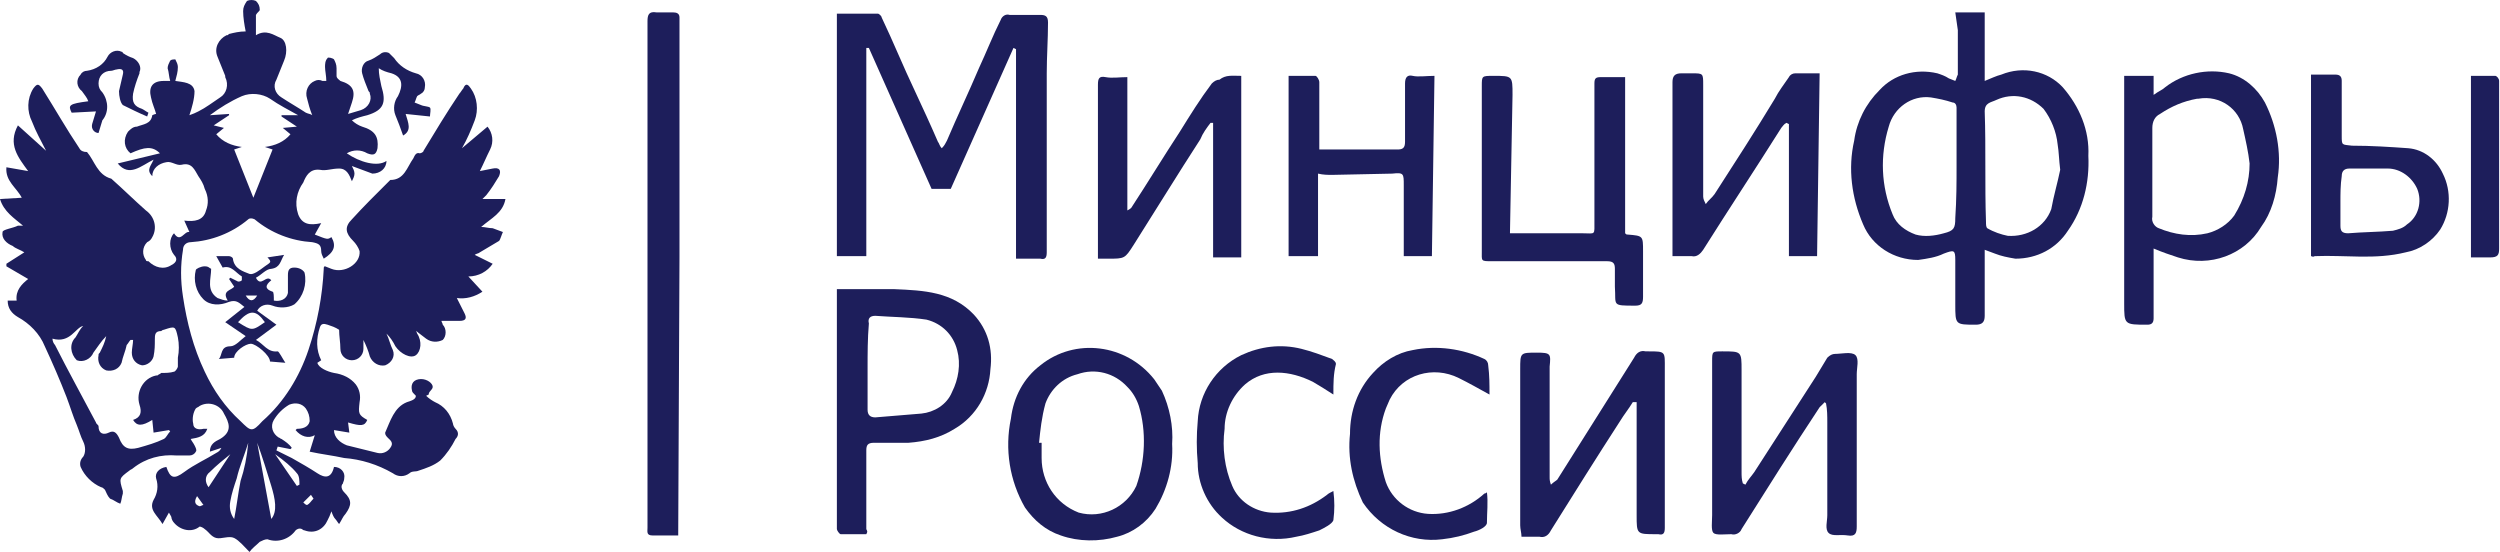 <?xml version="1.0" encoding="UTF-8"?> <svg xmlns="http://www.w3.org/2000/svg" width="1372" height="303" viewBox="0 0 1372 303" fill="none"> <path d="M95.51 128.03C99.023 133.605 101.13 126.637 103.935 127.334L101.13 121.063C106.75 121.76 111.662 121.063 113.07 115.489C114.468 112.005 114.468 107.824 112.361 103.644C111.662 100.857 110.255 98.766 108.857 96.676C106.751 93.192 105.343 89.012 99.722 90.405C96.917 91.102 94.102 88.315 91.296 89.012C87.084 89.709 83.57 92.496 83.57 96.676C80.065 93.192 82.871 91.102 84.278 87.618C77.25 91.102 70.931 97.373 64.611 89.709L87.782 84.134C83.57 79.954 79.357 80.651 71.63 84.134C68.125 81.347 67.417 76.47 70.232 72.289C71.63 70.896 73.037 69.502 75.144 69.502C78.658 68.109 82.871 68.109 83.57 63.232C83.57 63.232 84.977 62.535 85.676 62.535C84.977 59.748 83.57 56.961 82.871 53.477C81.463 47.903 83.57 44.419 89.889 44.419H93.403C92.704 42.329 92.704 39.541 91.996 37.451C91.996 36.058 92.704 34.664 93.403 33.27C94.102 32.574 95.51 32.574 96.208 32.574C96.917 33.967 97.616 35.361 97.616 36.754C97.616 39.541 96.917 41.632 96.208 44.419C100.431 45.116 106.042 45.116 106.75 49.993C106.75 54.173 105.343 59.051 103.935 63.232C106.042 62.535 107.449 61.838 108.857 61.141C113.07 59.051 116.574 56.264 120.797 53.477C124.301 51.386 125.709 46.509 123.602 42.329C123.602 42.329 123.602 42.329 123.602 41.632C122.195 38.148 120.797 34.664 119.389 31.18C117.283 26.303 120.088 21.426 124.301 19.335C125.01 19.335 125.01 19.335 125.709 18.639C128.514 17.942 131.329 17.245 134.833 17.245C134.134 13.761 133.436 9.581 133.436 6.097C133.436 4.006 134.135 2.613 135.542 0.523C136.94 -0.174 139.046 -0.174 140.454 0.523C141.861 1.916 142.56 3.31 142.56 5.4C142.56 6.097 141.153 6.794 140.454 8.187V19.335C146.074 15.851 150.287 19.335 153.801 20.729C157.306 22.122 158.014 28.393 155.908 33.27C154.5 36.754 153.093 40.238 151.695 43.722C149.588 47.206 150.986 51.386 154.5 53.477C158.713 56.264 163.635 59.051 167.848 61.838C169.246 62.535 170.653 62.535 171.352 63.232C169.954 59.748 169.246 56.961 168.547 54.173C167.139 49.993 169.246 45.812 172.76 44.419C174.167 43.722 175.565 43.722 176.972 44.419H179.079C179.079 41.632 178.38 38.845 178.38 36.754C178.38 35.361 178.38 33.27 179.778 31.877C179.778 31.18 182.593 31.877 183.292 32.574C183.991 33.967 184.699 35.361 184.699 37.451C184.699 38.845 184.699 40.238 184.699 41.632C184.699 43.025 186.097 43.722 186.806 44.419C193.824 46.509 195.232 49.993 193.125 56.264C192.426 58.354 191.718 60.444 191.019 62.535C193.125 61.838 195.931 61.141 198.037 60.444C202.25 59.051 204.357 54.87 202.959 51.386C202.959 50.69 202.959 50.69 202.25 49.993C200.852 46.509 199.445 43.025 198.746 40.238C198.037 37.451 199.445 33.967 202.25 33.27C204.357 32.574 206.463 31.18 208.579 29.787C209.977 28.393 212.084 28.393 213.491 29.09C213.491 29.09 213.491 29.09 214.19 29.787C214.899 30.483 215.598 31.18 216.296 31.877C219.111 36.058 223.325 38.845 228.236 40.238C231.75 40.935 233.857 44.419 233.158 47.903C233.158 49.296 232.449 50.69 231.052 51.386C230.343 52.083 229.644 52.083 228.935 52.78C228.236 54.173 228.236 54.87 227.537 56.264L231.052 57.657C232.449 58.354 235.264 58.354 235.963 59.051C236.662 59.748 235.963 62.535 235.963 63.928L222.616 62.535C224.023 67.412 226.13 71.593 221.218 74.38C219.811 70.199 218.403 66.715 217.005 63.232C215.598 59.748 216.296 55.567 218.403 52.78C221.218 47.206 221.218 42.329 214.899 40.238C212.084 39.541 209.977 38.845 207.871 37.451C207.871 40.935 208.579 43.722 209.278 47.206C212.084 56.264 210.686 60.444 201.551 63.232C198.746 63.928 195.931 64.625 193.125 66.019C194.533 67.412 196.639 68.806 198.746 69.502C205.764 71.593 207.871 75.077 207.172 81.347C206.463 84.831 205.065 85.528 201.551 84.134C198.037 82.044 193.824 82.044 190.32 84.134C197.338 89.012 207.172 91.799 212.084 88.315C212.084 92.496 208.57 95.283 204.357 95.283C200.852 93.889 196.639 92.496 193.125 91.102C193.824 92.496 194.533 93.889 194.533 95.283C194.533 96.676 193.824 98.07 193.125 99.463C191.718 95.979 190.32 92.496 186.107 92.496C181.885 92.496 179.079 93.889 175.565 93.192C169.954 92.496 167.848 96.676 166.44 100.16C162.926 105.037 161.519 111.308 163.625 117.579C165.741 123.153 169.954 123.85 176.274 122.456L172.76 128.727C179.778 131.514 179.778 131.514 181.884 130.121C184.699 134.998 183.292 138.482 177.671 141.966C176.972 140.572 176.274 139.179 176.274 137.785C176.274 134.301 174.866 133.605 171.352 132.908C160.121 132.211 148.88 128.03 139.755 120.366C138.348 119.669 136.94 119.669 136.241 120.366C127.116 128.03 115.875 132.211 104.644 132.908C102.538 132.908 100.431 134.301 100.431 137.088C99.023 145.45 99.023 153.811 100.431 162.869C102.538 176.804 106.042 190.739 112.361 203.978C117.283 214.43 123.602 223.488 132.028 231.152C137.648 236.727 138.348 237.423 143.968 231.152C155.908 220.701 164.334 206.765 169.246 192.133C174.167 177.501 176.972 162.172 177.671 147.54C177.671 146.843 177.671 146.146 178.38 146.146L181.884 147.54C188.912 150.327 198.037 144.753 197.338 137.785C196.639 135.695 195.232 133.605 193.824 132.211C189.611 128.03 188.912 124.547 193.125 120.366C199.445 113.398 206.473 106.431 213.491 99.463L214.19 98.766C221.917 98.766 223.324 91.799 226.829 86.921C227.537 85.528 228.236 83.438 230.343 84.134C231.051 84.134 232.449 83.438 232.449 82.741C238.769 72.289 245.088 61.838 252.116 51.386C252.815 50.69 253.524 49.296 254.223 48.599C255.63 45.116 257.028 46.509 258.436 48.599C261.95 53.477 262.648 60.444 260.542 66.019C258.436 71.593 256.329 76.47 253.524 81.347L267.56 69.502C270.375 72.986 271.074 77.864 268.968 82.044C266.861 86.225 265.454 89.709 263.347 93.889L270.375 92.496C273.889 91.799 275.287 93.192 273.89 96.676C271.773 100.16 269.667 103.644 266.861 107.128L264.755 109.218H277.394C275.996 116.882 269.667 119.669 264.056 124.547C266.163 124.547 268.269 125.243 270.375 125.243C272.482 125.94 273.88 126.637 275.996 127.334C275.287 128.727 274.588 131.514 273.89 132.211C270.376 134.301 266.861 136.392 263.347 138.482C262.648 139.179 261.241 139.179 260.542 139.875L270.375 144.753C267.56 148.933 262.648 151.72 257.028 151.72L264.755 160.082C260.542 162.869 255.63 164.262 250.709 163.565C252.116 166.352 253.524 169.139 254.922 171.927C256.329 174.714 255.63 176.107 252.116 176.107H242.283C242.283 176.804 242.982 177.501 242.982 178.197C245.088 180.288 245.088 184.468 242.982 186.559C240.176 187.952 236.662 187.952 233.857 185.862C231.052 183.772 228.236 181.681 225.431 178.894L226.13 178.197C227.537 179.591 228.236 180.984 228.935 183.075C231.75 187.255 231.051 192.829 228.236 194.92C225.431 197.01 219.811 194.223 217.005 190.042C215.598 187.255 214.19 185.165 212.084 183.075C213.491 185.862 214.19 189.346 215.598 192.133C217.005 195.616 214.899 199.1 211.385 200.494C207.871 201.191 204.357 199.1 202.959 195.616C202.25 192.829 200.852 189.346 199.445 186.559V191.436C199.445 194.92 196.639 197.707 193.125 197.707C189.611 197.707 186.806 194.92 186.806 191.436C186.806 187.952 186.107 184.468 186.107 180.984C183.991 179.591 181.884 178.894 179.778 178.197C177.671 177.501 176.274 177.501 175.565 179.591C173.458 185.862 173.459 192.133 176.274 197.707L174.167 199.1C174.866 201.887 179.778 203.978 183.292 204.674C188.213 205.371 192.426 207.462 195.232 210.946C197.338 213.733 198.037 217.217 197.338 220.701C196.639 226.972 196.639 227.669 201.551 230.456C200.144 233.939 198.037 233.939 191.019 231.849L191.718 237.423L183.292 236.03C183.292 240.21 186.806 242.997 190.32 244.391C195.931 245.784 201.551 247.178 207.172 248.571C209.977 249.268 212.792 247.875 214.19 245.784C216.296 242.997 214.19 241.604 212.792 240.21C211.385 238.817 211.385 238.12 211.385 237.423C214.19 231.152 216.297 223.488 223.325 220.701C225.431 220.004 228.236 219.307 228.236 217.217C226.829 215.824 226.13 215.127 226.13 214.43C225.431 211.643 226.13 208.856 229.644 208.159C233.158 207.462 236.662 209.552 237.371 211.643C238.07 213.733 235.264 214.43 235.264 216.52L233.857 217.217C235.264 218.611 237.371 220.004 238.769 220.701C243.69 222.791 247.195 226.972 248.602 232.546C248.602 233.243 249.301 234.636 250.01 235.333C252.116 237.423 251.408 239.514 250.01 240.907C247.903 245.088 245.088 249.268 241.584 252.752C238.07 255.539 233.857 256.933 229.644 258.326C228.236 259.023 226.13 258.326 224.722 259.72C221.917 261.81 218.403 261.81 215.598 259.72C207.172 254.842 198.037 252.055 188.912 251.359C182.593 249.965 176.274 249.268 169.954 247.875L172.76 238.817C169.246 240.907 165.033 239.514 162.227 236.03C162.926 235.333 162.926 235.333 162.926 235.333C165.741 235.333 169.246 234.636 169.954 231.152C169.954 228.365 169.246 226.275 167.848 224.185C165.741 221.398 162.227 220.701 158.713 222.094C155.199 224.185 152.394 226.972 150.287 230.456C148.181 233.939 149.588 238.12 153.093 240.21C153.801 240.21 153.801 240.907 154.5 240.907C156.607 242.301 158.713 243.694 160.121 245.784L159.412 246.481L152.394 245.088L151.695 247.178C154.5 248.571 157.306 249.965 160.121 251.359C165.033 254.146 169.954 256.933 174.167 259.72C178.38 262.507 181.884 262.507 183.292 256.236C186.806 256.236 189.611 259.023 188.912 262.507C188.912 263.9 188.214 264.597 188.214 265.294C186.806 266.687 187.505 268.778 188.912 270.171C193.125 274.352 193.125 277.139 189.611 282.016C188.213 283.41 187.505 285.5 186.107 287.59C185.398 286.893 184.699 285.5 183.991 284.803C183.292 284.106 182.593 282.713 181.884 280.623C181.185 282.713 180.486 284.106 179.778 285.5C177.671 290.377 172.759 293.164 167.139 291.074C166.44 291.074 165.741 290.377 165.741 290.377C164.334 289.68 162.926 290.377 162.227 291.074C158.713 295.951 152.394 298.042 146.773 295.951C145.375 295.951 143.968 296.648 142.56 297.345C140.454 299.435 138.347 300.829 136.94 302.919C134.134 300.132 131.329 296.648 128.514 295.255C125.709 293.861 121.496 295.951 118.681 295.255C115.875 294.558 114.468 291.771 112.361 290.377C111.662 289.68 110.255 288.984 109.556 288.984C105.343 292.468 99.023 291.074 95.51 286.893C94.811 286.197 94.102 284.803 94.102 284.106C94.102 283.41 93.403 282.713 92.704 281.319L89.19 287.59C86.385 282.713 81.463 279.926 84.278 274.352C86.385 270.868 87.084 266.687 85.676 262.507C84.977 259.72 87.084 256.933 91.296 256.236C93.403 262.507 95.51 263.203 101.13 259.023C106.75 254.842 113.07 252.055 118.681 248.571C120.088 247.875 120.797 247.178 121.496 245.784L115.176 247.875C115.176 243.694 117.982 242.301 120.797 240.907C127.815 236.726 125.709 231.849 122.903 226.972C120.797 222.094 114.468 220.004 109.556 222.791C108.857 223.488 108.148 223.488 107.449 224.185C106.042 226.275 105.343 229.759 106.042 232.546C106.042 235.333 108.857 236.03 111.662 235.333H113.769C112.361 239.514 108.857 240.21 104.644 240.907C105.343 242.301 106.042 242.997 106.75 244.391C107.449 245.784 108.148 247.178 107.449 247.875C106.75 249.268 105.343 249.965 103.935 249.965C101.829 249.965 99.023 249.965 96.917 249.965C88.491 249.268 80.065 251.359 73.037 256.933C72.338 257.629 71.63 257.629 70.931 258.326C65.31 262.507 65.31 262.507 67.417 269.474C67.417 270.171 67.417 270.171 67.417 270.868C66.718 272.958 66.718 275.048 66.019 276.442C63.913 275.745 62.505 274.352 60.398 273.655C58.991 272.261 58.292 270.171 57.593 268.778C56.885 268.081 56.185 267.384 55.487 267.384C50.565 265.294 46.352 261.113 44.245 256.236C43.547 254.146 44.246 252.055 45.653 250.662C47.051 248.571 47.051 245.088 45.653 242.301C44.246 239.514 43.547 236.727 42.139 233.243C40.033 228.365 38.625 223.488 36.519 217.914C33.014 208.856 28.792 199.1 24.579 190.042C21.773 183.075 16.153 177.501 9.833 174.017C6.319 171.927 4.213 169.139 4.213 164.959H9.135C8.426 159.385 11.94 155.901 15.454 153.114L3.514 146.146V144.753L13.348 138.482C11.241 137.088 8.426 136.392 7.028 134.998C3.514 133.605 0.709 130.818 1.408 127.334C1.408 125.94 7.028 125.243 9.833 123.85C10.542 123.85 11.94 123.85 12.649 123.85C7.727 119.669 2.106 116.186 0 109.218L11.94 108.521C9.135 102.947 2.815 99.463 3.514 91.799L15.454 93.889C9.834 86.225 4.213 79.257 9.833 68.806L25.288 82.741C22.472 77.167 19.667 72.289 17.561 66.715C14.755 61.141 14.755 54.173 18.259 48.599C20.366 45.812 21.075 45.812 23.181 48.599C30.199 59.748 36.519 70.896 43.547 81.347C44.246 82.741 45.653 83.438 47.76 83.438C51.972 88.315 53.38 95.979 61.097 98.07C67.417 103.644 73.736 109.915 80.065 115.489C84.977 118.973 86.385 125.243 83.57 130.121C82.871 131.514 82.172 132.211 80.764 132.908C77.959 135.695 77.959 139.875 80.065 142.663C80.065 143.359 80.764 143.359 81.463 143.359C84.977 146.843 89.889 148.237 94.102 145.45C96.917 144.056 97.616 141.966 95.51 139.875C92.704 136.392 92.704 130.818 95.51 128.03ZM28.792 185.862C28.792 187.255 29.5 188.649 30.199 189.346C37.227 203.281 44.944 217.217 52.672 231.849C52.672 232.546 54.079 233.243 54.079 233.939C54.079 238.12 56.885 238.817 59.7 237.423C62.505 236.03 63.913 237.423 65.31 240.21C67.417 245.784 70.232 247.178 75.843 245.784C80.764 244.391 85.676 242.997 89.889 240.907C91.296 240.21 91.996 238.12 93.403 236.727L92.704 236.03L84.278 237.423L83.57 230.456C77.959 233.939 75.144 233.939 73.037 230.456C77.25 229.062 77.959 226.275 76.551 222.094C74.445 215.127 78.658 207.462 85.676 206.068C85.676 206.068 85.676 206.068 86.385 206.068C87.084 205.372 87.782 205.371 88.491 204.674C90.597 204.674 93.403 204.674 95.51 203.978C96.208 203.978 97.616 201.887 97.616 201.191C97.616 199.797 97.616 197.707 97.616 196.313C98.325 192.829 98.325 188.649 97.616 185.165C96.209 178.894 96.208 178.894 89.889 180.984C89.889 180.984 89.19 180.984 88.491 181.681C84.977 181.681 84.977 183.772 84.977 186.559C84.977 189.346 84.977 192.133 84.278 195.616C83.57 198.404 80.764 200.494 77.959 200.494C74.445 199.797 72.338 197.01 72.338 193.526C72.338 191.436 73.037 188.649 73.037 186.559H71.63C70.931 187.255 70.232 188.649 69.523 189.346C68.824 192.829 67.417 195.616 66.718 199.1C65.31 202.584 61.806 203.978 58.292 203.281C54.778 201.887 53.38 198.404 54.079 194.92C54.079 194.223 54.079 194.223 54.778 193.526C56.185 190.739 57.593 187.952 58.292 184.468C55.486 187.255 53.37 190.739 51.264 193.526C49.866 197.01 45.653 199.1 42.139 197.707C38.625 194.223 37.926 188.649 41.44 185.165C42.838 183.075 43.547 180.984 45.653 178.894C41.44 179.591 38.625 188.649 28.792 185.862ZM118.681 73.683C122.195 77.864 127.116 79.954 132.727 80.651L128.514 82.044L139.046 108.521L149.588 82.044L145.376 80.651C150.986 79.954 155.908 77.864 159.412 73.683L155.199 70.199L162.926 69.502L154.5 63.928V63.232H163.625C158.713 60.444 153.093 57.657 148.181 54.173C143.968 51.386 137.648 50.69 132.727 52.78C126.408 55.567 120.797 59.051 115.176 63.232L125.709 62.535V63.232L117.283 68.806L122.903 70.199L118.681 73.683ZM141.153 242.997L148.88 284.803C152.394 280.623 150.986 273.655 148.88 266.687C146.773 259.72 143.968 250.662 141.153 242.997ZM136.241 242.997C134.135 249.965 131.329 256.236 129.922 262.507C128.514 266.687 127.116 270.868 126.408 275.048C125.709 278.532 126.408 282.016 128.514 284.803C129.922 277.835 130.621 270.868 132.028 263.9C134.134 257.629 135.542 250.662 136.241 242.997ZM126.408 249.268C122.903 252.055 118.681 255.539 115.176 259.023C112.361 261.113 112.361 264.597 114.468 267.384L126.408 249.268ZM150.986 249.268L162.926 266.687L164.334 265.991C164.334 263.9 164.334 261.113 162.926 259.72C160.121 256.236 155.908 252.752 150.986 249.268ZM172.061 273.655L170.653 271.565L166.44 275.745C167.139 276.442 167.848 277.139 168.547 277.139C169.954 276.442 170.653 275.048 172.061 273.655ZM108.148 272.261C106.042 275.745 107.449 277.139 109.556 277.835C110.255 277.835 110.963 277.139 111.662 277.139L108.148 272.261Z" fill="#1D1E5B"></path> <path d="M1073.06 6.792H1089.21V44.418C1092.71 43.024 1095.53 41.631 1098.33 40.934C1110.27 36.057 1123.62 38.844 1132.05 47.902C1141.17 58.353 1146.79 71.592 1146.09 85.527C1146.79 100.159 1143.28 114.791 1134.85 126.636C1128.53 136.391 1118 141.965 1106.06 141.965C1101.85 141.268 1098.33 140.571 1094.82 139.178C1092.71 138.481 1091.32 137.784 1089.21 137.087C1089.21 139.178 1089.21 140.571 1089.21 141.965C1089.21 152.416 1089.21 162.868 1089.21 173.319C1089.21 176.803 1087.8 178.196 1084.29 178.196C1073.06 178.196 1073.06 178.196 1073.06 167.048C1073.06 158.687 1073.06 151.023 1073.06 142.662C1073.06 137.087 1072.35 137.087 1066.74 139.178C1062.52 141.268 1057.6 141.965 1052.69 142.662C1039.34 142.662 1027.4 134.997 1022.49 123.152C1016.17 108.52 1014.07 92.495 1017.58 77.166C1018.98 66.714 1023.9 56.96 1031.63 49.295C1039.34 40.934 1051.28 37.45 1063.22 40.237C1065.33 40.934 1067.44 41.631 1069.54 43.024L1073.06 44.418C1073.76 43.024 1073.75 42.328 1074.46 40.934C1074.46 32.573 1074.46 24.908 1074.46 16.547L1073.06 6.792ZM1130.64 93.191C1129.94 87.617 1129.94 83.437 1129.23 79.256C1128.53 72.289 1125.73 65.321 1121.51 59.747C1114.49 52.779 1104.65 50.689 1095.53 54.869C1092.71 56.263 1089.21 56.263 1089.21 61.14C1089.91 81.346 1089.21 101.553 1089.91 121.759C1089.91 123.152 1089.91 124.546 1090.61 125.242C1094.12 127.333 1098.33 128.726 1101.85 129.423C1112.38 130.12 1122.21 124.546 1125.73 114.791C1127.13 107.127 1129.23 100.159 1130.64 93.191ZM1073.76 91.101C1073.76 80.65 1073.76 69.501 1073.76 59.05C1073.76 57.656 1073.06 56.263 1071.65 56.263C1067.44 54.869 1063.92 54.173 1059.71 53.476C1049.18 52.082 1039.34 59.05 1036.54 69.501C1031.63 85.527 1032.32 102.249 1038.64 117.578C1040.75 123.152 1045.66 126.636 1051.28 128.726C1056.2 130.12 1061.82 129.423 1066.74 128.03C1072.35 126.636 1073.06 125.242 1073.06 119.668C1073.76 109.217 1073.76 100.159 1073.76 91.101Z" fill="#1D1E5B"></path> <path d="M475.43 140.571H459.277V7.489C467.004 7.489 474.023 7.489 481.749 7.489C482.448 7.489 483.856 8.883 483.856 9.58C490.175 22.818 495.796 36.754 502.115 49.992C506.328 59.05 510.541 68.108 514.754 77.862C515.463 78.559 515.463 79.953 516.861 81.346C518.268 79.953 518.967 78.559 519.676 77.166C525.286 63.927 531.615 50.689 537.226 37.45C541.439 28.392 544.953 19.334 549.166 10.973C549.875 8.883 551.981 7.489 554.088 8.186C559.699 8.186 565.319 8.186 570.939 8.186C573.745 8.186 575.152 8.883 575.152 12.367C575.152 21.425 574.453 31.179 574.453 40.237C574.453 61.837 574.453 82.74 574.453 104.339C574.453 115.488 574.453 127.333 574.453 138.481C574.453 141.268 573.745 142.661 570.939 141.965C566.727 141.965 562.514 141.965 557.592 141.965V26.999L556.194 26.302L521.782 103.643H511.25L476.838 26.302H475.43V140.571Z" fill="#1D1E5B"></path> <path d="M1165.75 41.63H1181.9V52.081C1184.72 49.991 1186.83 49.294 1188.22 47.9C1198.06 40.236 1211.4 37.449 1223.34 40.236C1231.77 42.326 1238.79 48.597 1243 56.262C1249.32 68.803 1252.14 83.436 1250.03 97.371C1249.32 107.125 1246.52 116.88 1240.89 124.545C1231.77 139.873 1212.8 146.841 1195.25 141.267C1191.04 139.873 1186.83 138.48 1181.9 136.389V145.447C1181.9 155.202 1181.9 164.957 1181.9 174.711C1181.9 177.498 1180.51 178.195 1178.4 178.195C1165.75 178.195 1165.75 178.195 1165.75 166.35V41.63ZM1234.58 89.706C1233.88 83.436 1232.47 77.165 1231.06 70.894C1228.96 59.746 1218.42 52.081 1206.48 54.171H1205.78C1198.06 55.565 1191.74 58.352 1185.42 62.533C1182.61 63.926 1181.2 66.713 1181.2 70.197C1181.2 86.223 1181.2 102.945 1181.2 118.97C1180.51 121.757 1182.61 124.545 1184.72 125.241C1193.14 128.725 1202.27 130.119 1211.4 128.028C1217.01 126.635 1222.64 123.151 1226.15 118.274C1231.77 109.216 1234.58 99.461 1234.58 89.706Z" fill="#1D1E5B"></path> <path d="M372.204 293.863C367.283 293.863 362.371 293.863 358.158 293.863C354.644 293.863 355.343 291.773 355.343 289.682C355.343 272.263 355.343 254.147 355.343 236.727V86.923C355.343 61.84 355.343 36.756 355.343 11.672C355.343 8.189 356.051 6.098 360.264 6.795C363.07 6.795 365.875 6.795 369.389 6.795C371.496 6.795 372.903 7.492 372.903 9.582C372.903 28.395 372.903 47.208 372.903 66.02C372.903 75.078 372.903 83.439 372.903 92.497C372.903 108.523 372.903 125.245 372.903 141.271L372.204 293.863Z" fill="#1D1E5B"></path> <path d="M475.43 293.163C470.518 293.163 465.597 293.163 461.384 293.163C460.685 293.163 459.277 291.073 459.277 290.376C459.277 286.196 459.277 281.318 459.277 276.441C459.277 238.816 459.277 201.191 459.277 162.868C459.277 161.475 459.277 160.778 459.277 158.688H470.518C477.537 158.688 483.856 158.688 490.884 158.688C507.037 159.384 522.481 160.081 534.421 172.623C542.148 180.985 544.953 191.436 543.546 202.584C542.847 215.823 535.828 228.364 523.888 235.332C516.162 240.209 507.736 242.3 498.601 242.996C492.282 242.996 485.962 242.996 479.643 242.996C476.129 242.996 475.43 244.39 475.43 247.177C475.43 261.809 475.43 275.744 475.43 290.376C476.129 291.77 476.129 291.77 475.43 293.163ZM476.129 201.887C476.129 209.552 476.129 217.216 476.129 224.881C476.129 227.668 477.536 229.061 480.342 229.061C488.777 228.364 497.203 227.668 505.629 226.971C512.648 226.274 519.676 222.094 522.481 215.126C525.995 208.158 527.393 199.797 525.286 192.133C523.18 183.772 516.861 177.501 508.435 175.41C499.31 174.017 489.476 174.017 480.342 173.32C477.536 173.32 476.129 174.714 476.838 177.501C476.129 185.862 476.129 194.223 476.129 201.887Z" fill="#1D1E5B"></path> <path d="M828.667 128.028H834.288C845.519 128.028 857.459 128.028 868.7 128.028C875.718 128.028 875.019 129.422 875.019 121.06C875.019 100.158 875.019 79.255 875.019 58.352C875.019 54.171 875.019 49.991 875.019 45.81C875.019 43.023 875.718 42.326 878.524 42.326C882.746 42.326 886.959 42.326 891.871 42.326V128.028C892.57 128.725 892.57 128.725 893.278 128.725C901.704 129.422 901.704 129.422 901.704 137.783C901.704 146.144 901.704 154.505 901.704 162.866C901.704 166.35 900.996 167.744 897.491 167.744C884.144 167.744 886.959 167.744 886.25 157.292C886.25 153.808 886.25 150.325 886.25 147.537C886.25 144.75 885.551 143.357 882.037 143.357C860.973 143.357 839.908 143.357 818.834 143.357C812.514 143.357 813.213 143.357 813.213 137.783V47.203C813.213 41.629 813.213 41.629 819.542 41.629C830.075 41.629 830.075 41.629 830.075 52.081L828.667 128.028Z" fill="#1D1E5B"></path> <path d="M1001.43 220.699C1000.72 221.396 999.32 222.789 998.612 223.486C983.866 245.782 969.82 268.079 955.774 290.375C955.075 292.465 952.269 293.859 950.163 293.162C946.649 293.162 941.727 293.859 940.329 292.465C938.922 291.072 939.621 286.195 939.621 282.711C939.621 254.84 939.621 226.273 939.621 198.402C939.621 192.828 939.621 192.828 945.241 192.828C955.774 192.828 955.774 192.828 955.774 203.28V259.021C955.774 261.111 955.774 263.201 956.482 265.292L957.88 265.988C959.288 263.201 961.394 261.111 962.801 259.021L996.505 206.764C998.612 203.28 1000.72 199.796 1002.82 196.312C1004.23 194.919 1005.64 194.222 1007.04 194.222C1010.55 194.222 1016.17 192.828 1018.28 194.919C1020.38 197.009 1018.98 201.886 1018.98 205.37C1018.98 233.241 1018.98 261.111 1018.98 288.982C1018.98 292.465 1018.28 294.556 1014.07 293.859C1009.85 293.162 1005.64 294.556 1003.53 292.465C1001.43 290.375 1002.82 286.195 1002.82 282.711C1002.82 265.988 1002.82 249.266 1002.82 231.847C1002.82 228.363 1002.82 224.879 1002.13 221.396L1001.43 220.699Z" fill="#1D1E5B"></path> <path d="M997.214 140.57H981.76V68.107L980.353 67.41C978.955 68.107 978.246 69.5 977.547 70.197C963.501 92.494 948.756 114.79 934.709 137.086C933.302 139.177 931.195 141.267 928.39 140.57C924.876 140.57 921.362 140.57 917.857 140.57C917.857 138.48 917.857 137.086 917.857 135.693C917.857 105.732 917.857 75.075 917.857 45.114C917.857 41.63 919.255 40.236 922.769 40.236C924.177 40.236 926.283 40.236 928.39 40.236C934.709 40.236 934.709 40.236 934.709 46.507C934.709 67.41 934.709 87.616 934.709 107.822C934.709 109.216 935.408 110.609 936.117 112.003C937.515 109.913 939.621 108.519 941.029 106.429C952.27 89.01 963.501 71.591 974.033 54.172C976.14 49.991 978.955 46.507 981.76 42.327C982.459 40.933 983.867 40.236 985.274 40.236C989.487 40.236 993.7 40.236 998.612 40.236L997.214 140.57Z" fill="#1D1E5B"></path> <path d="M681.195 41.632V141.269H665.751V67.412H664.343C662.237 70.2 660.13 72.987 658.723 76.47C646.084 95.98 634.144 115.489 622.204 134.302C617.292 141.966 617.292 141.966 608.158 141.966H602.547C602.547 140.573 602.547 139.179 602.547 137.786C602.547 107.128 602.547 77.167 602.547 46.509C602.547 43.026 603.246 41.632 606.76 42.329C610.264 43.026 614.477 42.329 618.69 42.329V115.489C620.098 114.792 620.806 114.096 620.806 114.096C629.931 100.16 638.357 86.225 647.491 72.29C653.102 63.232 658.723 54.174 665.042 45.813C666.45 44.419 667.857 43.722 669.255 43.722C672.769 40.935 676.283 41.632 681.195 41.632Z" fill="#1D1E5B"></path> <path d="M896.083 220.699C893.977 224.183 891.172 227.666 889.065 231.15C876.426 250.66 863.787 270.866 851.139 291.072C849.741 293.859 847.635 295.252 844.82 294.556C841.315 294.556 838.5 294.556 834.996 294.556C834.996 292.465 834.287 290.375 834.287 288.285C834.287 259.717 834.287 231.15 834.287 202.583C834.287 193.525 834.287 193.525 843.422 193.525C851.139 193.525 851.139 194.222 850.44 201.189C850.44 216.518 850.44 232.544 850.44 247.872V261.808C850.44 263.201 850.44 263.898 851.139 265.988C852.546 264.595 853.954 263.898 854.653 263.201C868.699 240.905 882.746 218.608 896.792 196.312C898.19 193.525 900.297 192.131 903.112 192.828H904.519C914.343 192.828 913.644 192.828 913.644 202.583C913.644 215.821 913.644 229.757 913.644 242.995C913.644 259.021 913.644 274.349 913.644 289.678C913.644 292.465 912.945 293.859 910.13 293.162H908.732C898.19 293.162 898.19 293.162 898.19 282.711C898.19 266.685 898.19 250.66 898.19 233.937V220.699H896.083Z" fill="#1D1E5B"></path> <path d="M643.269 243.695C643.978 256.237 640.464 268.778 634.144 279.23C629.223 286.894 621.505 292.468 613.07 294.559C603.246 297.346 592.005 297.346 582.172 293.862C573.746 291.075 567.426 285.501 562.514 278.533C554.088 263.901 551.274 246.482 554.788 229.76C556.195 217.915 561.806 207.463 570.94 200.495C589.899 185.166 617.991 188.65 633.436 208.16C634.843 210.25 636.251 212.341 637.649 214.431C641.871 223.489 643.978 233.94 643.269 243.695ZM570.232 242.998H571.639C571.639 245.785 571.639 248.572 571.639 251.359C571.639 264.598 579.366 276.443 592.005 281.32C604.644 284.804 617.991 278.533 623.612 266.688C628.524 252.753 629.223 236.727 625.01 222.792C623.612 218.611 621.505 215.128 618.69 212.341C611.672 204.676 601.14 201.889 591.306 205.373C582.88 207.463 576.561 213.734 573.746 221.398C571.639 229.063 570.94 236.031 570.232 242.998Z" fill="#1D1E5B"></path> <path d="M785.83 140.571H770.386C770.386 139.178 770.386 137.784 770.386 136.391C770.386 124.546 770.386 113.397 770.386 101.552C770.386 95.282 770.386 94.585 764.066 95.282L731.052 95.978C728.945 95.978 726.14 95.978 723.335 95.282V140.571H707.182V41.631C712.094 41.631 717.015 41.631 721.927 41.631C722.626 41.631 724.034 43.721 724.034 45.115C724.034 55.566 724.034 66.714 724.034 77.166C724.034 78.559 724.034 79.953 724.034 82.043H733.168C744.399 82.043 755.64 82.043 766.872 82.043C769.677 82.043 771.084 81.346 771.084 77.862C771.084 67.411 771.084 56.263 771.084 45.811C771.084 42.328 772.492 40.934 775.297 41.631C778.112 42.328 783.024 41.631 787.237 41.631L785.83 140.571Z" fill="#1D1E5B"></path> <path d="M1268.28 140.57V40.933C1273.2 40.933 1277.41 40.933 1281.63 40.933C1284.43 40.933 1285.14 42.327 1285.14 44.417C1285.14 54.172 1285.14 63.926 1285.14 74.378C1285.14 79.952 1285.14 79.255 1290.75 79.952C1301.29 79.952 1311.83 80.648 1321.66 81.345C1330.09 82.042 1337.1 87.616 1340.62 95.28C1345.53 105.035 1344.83 116.88 1339.21 125.938C1335 132.209 1327.98 137.086 1320.25 138.48C1303.4 142.661 1287.25 139.873 1270.39 140.57C1268.99 141.267 1268.99 140.57 1268.28 140.57ZM1284.43 110.609C1284.43 114.79 1284.43 119.667 1284.43 123.848C1284.43 126.635 1285.14 128.028 1288.65 128.028C1297.07 127.332 1304.8 127.332 1313.22 126.635C1316.04 125.938 1318.84 125.241 1320.95 123.151C1327.27 118.97 1329.38 110.609 1326.57 103.642C1323.77 97.371 1317.44 92.493 1310.42 92.493C1303.4 92.493 1296.37 92.493 1289.35 92.493C1286.54 92.493 1285.14 93.887 1285.14 96.674C1284.43 101.551 1284.43 106.429 1284.43 110.609Z" fill="#1D1E5B"></path> <path d="M731.76 216.518C727.547 213.731 724.033 211.641 720.519 209.55C707.88 203.279 693.834 201.886 683.302 210.944C676.274 217.215 672.061 226.273 672.061 235.331C670.663 245.782 672.061 256.93 676.274 266.685C679.788 275.046 688.213 280.62 697.348 281.317C708.579 282.014 719.112 278.53 728.246 271.562C728.945 270.865 730.353 270.169 731.76 269.472C732.459 275.046 732.459 279.923 731.76 285.498C731.052 287.588 726.839 289.678 724.033 291.072C719.82 292.465 715.607 293.859 711.394 294.555C696.639 298.039 681.195 293.859 670.663 284.104C662.237 276.44 657.315 265.291 657.315 254.143C656.616 246.479 656.616 238.814 657.315 231.15C658.014 215.821 667.149 201.886 681.195 194.918C691.728 190.041 702.959 188.647 714.2 191.435C719.82 192.828 725.431 194.918 731.052 197.009C731.76 197.705 733.158 198.402 733.158 199.796C731.76 205.37 731.76 210.247 731.76 216.518Z" fill="#1D1E5B"></path> <path d="M817.435 216.517C811.106 213.033 806.194 210.246 800.574 207.459C786.527 200.492 769.676 205.369 762.657 219.304C761.949 220.698 761.25 222.788 760.551 224.182C755.629 237.42 756.338 251.356 760.551 264.595C764.055 274.349 773.19 281.317 783.722 282.014C794.963 282.711 806.194 278.53 814.62 270.866C815.329 270.866 816.028 270.169 816.028 270.169C816.727 275.743 816.028 281.317 816.028 286.891C816.028 288.981 811.815 291.072 809 291.768C803.389 293.859 797.768 295.252 791.449 295.949C774.597 298.039 757.736 290.375 747.912 275.743C742.291 263.898 739.477 251.356 740.884 238.117C740.884 225.575 745.097 213.73 753.523 204.672C759.143 198.401 766.87 193.524 775.296 192.13C788.634 189.343 802.68 191.434 814.62 197.008C816.028 197.705 816.727 199.098 816.727 200.492C817.435 206.066 817.435 210.943 817.435 216.517Z" fill="#1D1E5B"></path> <path d="M1356.06 141.267V41.629C1360.98 41.629 1365.2 41.629 1369.41 41.629C1370.11 41.629 1371.52 43.023 1371.52 44.416C1371.52 46.507 1371.52 47.9 1371.52 49.991C1371.52 78.558 1371.52 107.822 1371.52 136.389C1371.52 139.873 1370.82 141.267 1366.59 141.267C1362.38 141.267 1360.27 141.267 1356.06 141.267Z" fill="#1D1E5B"></path> <path d="M128.513 196.314L120.087 197.01C122.194 194.92 120.786 190.043 126.407 190.043C129.222 190.043 132.027 186.559 134.833 184.469L123.602 176.804L134.134 168.443C131.328 166.353 129.921 164.262 125.708 165.656C120.786 167.746 115.176 167.746 111.662 164.262C107.449 160.082 106.041 153.811 107.449 148.237C107.449 147.54 110.254 146.147 112.361 146.147C114.467 146.147 114.467 146.843 115.875 147.54C115.875 153.114 113.069 159.385 119.389 163.566C121.495 164.262 122.893 164.959 124.999 164.959C121.495 159.385 127.115 159.385 128.513 157.295L125.708 153.114L126.407 152.417C127.814 153.114 129.222 153.811 130.62 154.508C131.328 154.508 132.027 154.508 132.726 153.811C132.726 153.811 132.726 152.417 132.726 151.721C129.222 149.63 127.115 145.45 122.194 146.843L118.68 140.572C121.495 140.572 123.602 140.572 125.708 140.572C126.407 140.572 127.814 141.269 127.814 141.966C128.513 147.54 133.435 148.934 136.939 150.327C139.046 151.024 142.56 148.237 145.365 146.147C148.18 144.056 149.588 144.056 146.773 141.269L155.907 139.876C153.801 143.36 153.801 146.843 148.879 147.54C146.074 147.54 143.259 151.024 140.453 152.417C143.259 157.992 146.074 150.327 148.879 153.811C145.365 156.598 145.365 158.688 149.588 160.082C150.287 160.082 150.287 162.869 150.287 164.959C153.801 165.656 157.305 164.262 158.014 160.779C158.014 160.082 158.014 158.688 158.014 157.992C158.014 155.901 158.014 153.114 158.014 151.024C158.014 148.237 158.713 146.843 161.518 146.843C164.333 146.843 166.439 148.237 167.138 149.63C168.546 155.901 166.44 162.869 161.518 167.049C158.014 169.14 153.092 169.14 149.588 167.746C146.074 166.353 142.56 167.746 141.152 170.533L151.694 178.198L140.453 186.559C144.666 188.649 146.773 193.526 152.393 192.83C153.092 192.83 155.199 197.01 156.606 199.101L148.18 198.404C148.18 194.92 140.453 188.649 137.648 188.649C134.833 188.649 128.513 192.83 128.513 196.314ZM130.62 176.804C138.347 181.681 138.347 181.681 145.365 176.804C140.453 169.837 136.939 169.837 130.62 176.804ZM141.152 162.172H134.833C136.939 165.656 139.046 165.656 141.152 162.172Z" fill="#1D1E5B"></path> <path d="M80.764 63.93C75.842 61.84 71.629 59.749 67.416 57.659C66.009 56.265 65.31 52.782 65.31 49.995C66.009 47.208 66.718 43.724 67.416 40.937C68.125 38.15 66.718 37.453 63.903 38.15C63.204 38.15 61.796 38.846 61.097 38.846C56.884 38.846 54.079 41.633 54.079 45.814C54.079 47.904 54.778 49.298 56.185 50.691C59.69 55.569 59.69 61.84 56.185 66.02C55.477 68.11 54.778 70.898 54.079 72.988C51.972 72.988 49.866 70.898 50.565 68.11C51.264 66.02 51.972 63.233 52.671 61.143L39.324 61.84C37.217 57.659 37.926 56.962 48.458 55.569C47.759 53.478 46.352 52.085 44.944 49.995C42.139 47.904 41.43 43.724 44.245 40.937C44.944 39.543 46.352 38.846 47.759 38.846C52.671 38.15 56.884 35.362 58.991 31.182C60.398 28.395 63.903 27.001 66.718 28.395C67.417 28.395 67.416 29.092 67.416 29.092C69.523 30.485 70.931 31.182 73.037 31.879C75.843 33.272 77.949 36.756 76.551 39.543C76.551 39.543 76.551 39.543 76.551 40.24C75.143 43.724 73.736 47.904 73.037 51.388C72.338 56.265 73.736 58.356 77.949 59.749C79.356 60.446 80.055 61.143 81.463 61.84L80.764 63.93Z" fill="#1D1E5B"></path> </svg> 